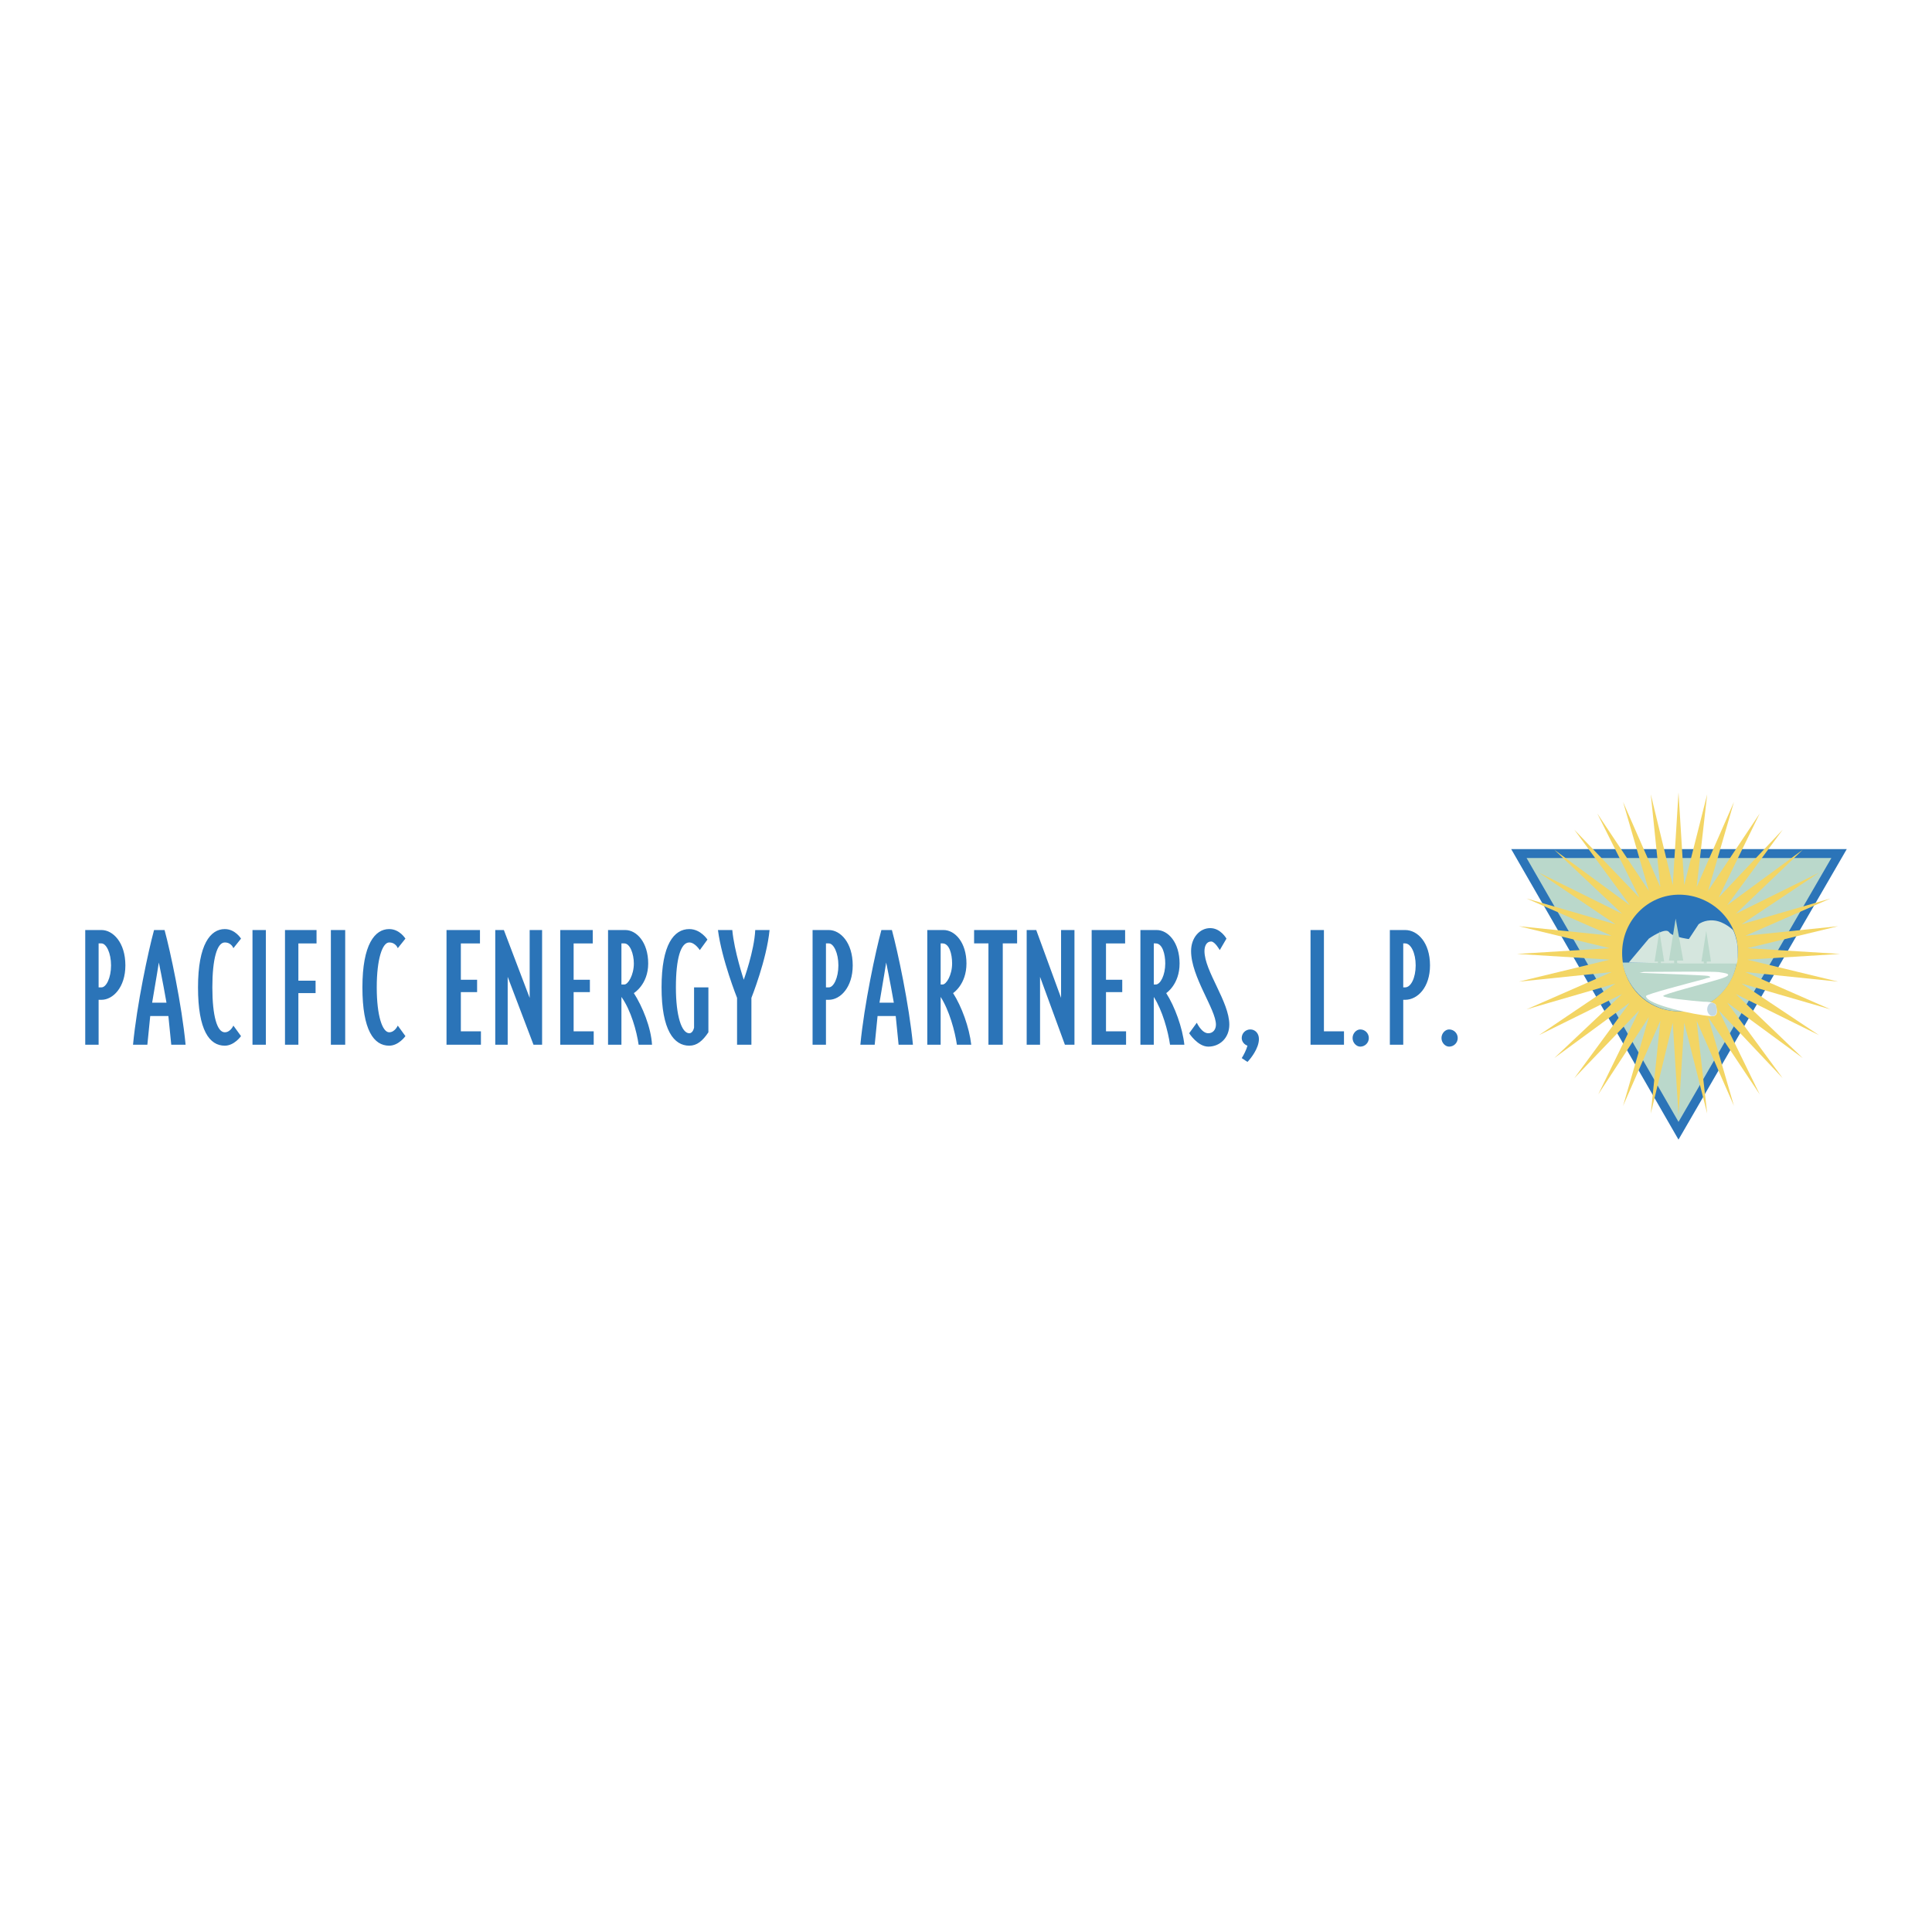 <svg xmlns="http://www.w3.org/2000/svg" width="2500" height="2500" viewBox="0 0 192.756 192.756"><path fill-rule="evenodd" clip-rule="evenodd" fill="#fff" d="M0 0h192.756v192.756H0V0z"/><path fill="#2b74b8" d="M183.867 85.382l-16.019 27.653-.385.664-.383-.664-15.924-27.653-.383-.665h33.479l-.385.665z"/><path fill="#bad8cb" d="M167.467 111.93l15.25-26.327h-30.41l15.16 26.327z"/><path fill-rule="evenodd" clip-rule="evenodd" fill="#f3d564" d="M167.465 79.058l.572 9.249 2.289-9.058-1.049 9.249 3.719-8.487-2.576 8.868 5.15-7.723-4.099 8.391 6.388-6.77-5.531 7.533 7.533-5.531-6.675 6.389 8.296-4.1-7.724 5.149 8.869-2.575-8.486 3.719 9.248-.953-9.059 2.193 9.25.572-9.25.572 9.059 2.193-9.248-.954 8.486 3.719-8.869-2.574 7.724 5.148-8.296-4.099 6.675 6.388-7.533-5.529 5.531 7.533-6.388-6.771 4.099 8.392-5.15-7.724 2.576 8.867-3.719-8.486 1.049 9.25-2.289-9.059-.572 9.25-.572-9.25-2.194 9.059.953-9.25-3.718 8.486 2.574-8.867-5.053 7.724 4.1-8.392-6.485 6.771 5.532-7.533-7.534 5.529 6.77-6.388-8.295 4.099 7.629-5.148-8.869 2.574 8.486-3.719-9.25.954 9.061-2.193-9.25-.572 9.25-.572-9.061-2.193 9.25.953-8.486-3.719 8.869 2.575-7.629-5.149 8.295 4.1-6.77-6.389 7.534 5.531-5.532-7.533 6.485 6.77-4.196-8.391 5.149 7.723-2.574-8.868 3.718 8.487-.953-9.249 2.194 9.058.572-9.249z"/><path d="M173.379 95.079c.098-3.186-2.605-5.818-5.85-5.818-3.131 0-5.689 2.574-5.689 5.817s2.443 5.817 5.689 5.817 5.754-2.631 5.85-5.816z" fill-rule="evenodd" clip-rule="evenodd" fill="#2b74b8"/><path d="M161.877 96.031c.471 2.766 2.828 4.863 5.654 4.863 2.922 0 5.277-2.098 5.75-4.863h-11.404z" fill-rule="evenodd" clip-rule="evenodd" fill="#bad8cb"/><path d="M166.66 96.109l1.025-.027c.074-.055.16-.173.16-.432 0-.572 1.049-1.908 1.049-1.908s-2.002-.191-2.385-.763c-.379-.477-2.002.667-2.002.667l-2.002 2.384 4.155.079z" fill-rule="evenodd" clip-rule="evenodd" fill="#d5e6de"/><path d="M166.998 95.968l.57.159h5.715s.094-.191.094-.859c0-.477 0-.858-.094-1.335-.191-.858-.383-1.144-.383-1.144s-.859-.858-1.906-.954c-.955-.095-1.527.381-1.527.381l-2.469 3.752z" fill-rule="evenodd" clip-rule="evenodd" fill="#d5e6de"/><path fill-rule="evenodd" clip-rule="evenodd" fill="#bad8cb" d="M166.035 95.936l-.478-3.052-.477 3.052h.955zM170.707 95.936l-.477-3.052-.476 3.052h.953zM167.941 95.84l-.761-4.195-.668 4.195h1.429z"/><path d="M170.281 95.364v.763h-.295v-.763h.295zm-2.955 0v.763h-.295v-.763h.295zm-1.621 0v.763h-.295v-.763h.295z" fill="#bad8cb"/><path d="M164.002 96.967l-.432.088c2.412.1 6.393.236 6.852.312.572.189-.191.189-.287.285-1.811.479-5.818 1.525-5.914 1.717 0 .857 4.959 1.906 6.391 2.002 1.145.191.479-1.145.574-1.145-.096 0-.096-.285-1.242-.285-1.238-.096-4.004-.381-4.004-.572s4.195-1.238 5.721-1.717c1.527-.477.381-.572-.191-.668-.665-.066-4.939-.039-7.468-.017z" fill-rule="evenodd" clip-rule="evenodd" fill="#fff"/><path d="M171.258 100.469c-.107-.318-.285-.469-.549-.412-.186.039-.383.322-.383.646 0 .381.287.645.477.668.348.041.523-.254.475-.668-.008-.084.007-.152-.02-.234z" fill-rule="evenodd" clip-rule="evenodd" fill="#c2d8e3"/><path d="M10.125 99.75h-.286v4.482H8.504V92.789h1.621c1.145 0 2.384 1.24 2.384 3.527 0 2.194-1.239 3.434-2.384 3.434zm0-5.626h-.286v4.386h.286c.477 0 .954-.953.954-2.193 0-1.239-.477-2.193-.954-2.193zM17.086 104.232l-.286-2.861h-1.812l-.286 2.861h-1.43c.381-4.006 1.525-9.346 2.098-11.443h1.049c.572 2.098 1.717 7.438 2.098 11.443h-1.431zm-1.239-8.201s-.286 1.812-.667 4.006h1.43c-.382-2.193-.763-4.006-.763-4.006zM22.426 104.328c-1.526 0-2.67-1.527-2.67-5.818 0-4.291 1.239-5.816 2.67-5.816 1.049 0 1.621.953 1.621.953l-.763.954s-.191-.572-.858-.572c-.763 0-1.24 1.621-1.24 4.481 0 2.861.477 4.482 1.24 4.482.572 0 .858-.668.858-.668l.763 1.049s-.668.955-1.621.955zM25.191 92.789h1.335v11.443h-1.335V92.789zM29.769 94.124v3.72h1.716v1.238h-1.716v5.15h-1.335V92.789h3.147v1.335h-1.812zM33.011 92.789h1.43v11.443h-1.43V92.789zM38.828 104.328c-1.525 0-2.67-1.527-2.67-5.818 0-4.291 1.239-5.816 2.67-5.816 1.049 0 1.621.953 1.621.953l-.763.954s-.191-.572-.858-.572-1.24 1.621-1.24 4.481c0 2.861.572 4.482 1.24 4.482.572 0 .858-.668.858-.668l.763 1.049s-.668.955-1.621.955zM44.549 104.232V92.789h3.338v1.335h-1.908v3.624h1.622v1.238h-1.622v3.91h2.003v1.336h-3.433zM53.227 104.232l-2.575-6.771v6.771h-1.24V92.789h.859l2.574 6.77v-6.77h1.24v11.443h-.858zM55.897 104.232V92.789h3.242v1.335h-1.908v3.624h1.622v1.238h-1.622v3.91h2.003v1.336h-3.337zM63.716 104.232c-.191-1.336-.763-3.434-1.716-4.768v4.768h-1.335V92.789h1.716c1.144 0 2.289 1.24 2.289 3.338s-1.431 2.955-1.431 2.955c.858 1.336 1.717 3.434 1.812 5.15h-1.335zm-1.43-10.108H62v4.101h.286c.381 0 .953-.953.953-2.098 0-.954-.381-2.003-.953-2.003zM68.77 104.328c-1.526 0-2.766-1.527-2.766-5.818 0-4.291 1.24-5.816 2.766-5.816 1.144 0 1.812 1.049 1.812 1.049l-.763 1.049s-.477-.763-1.049-.763c-.858 0-1.335 1.621-1.335 4.481 0 2.861.572 4.578 1.335 4.578.381 0 .477-.572.477-.572V98.51h1.43v4.482c-.572.86-1.144 1.336-1.907 1.336zM74.968 99.559v4.674h-1.431v-4.674s-1.525-3.813-1.907-6.77h1.431c.19 2.098 1.144 4.959 1.144 4.959s1.049-2.861 1.145-4.959h1.43c-.286 2.956-1.812 6.77-1.812 6.77zM82.692 99.75h-.286v4.482h-1.335V92.789h1.621c1.145 0 2.384 1.24 2.384 3.527 0 2.194-1.24 3.434-2.384 3.434zm0-5.626h-.286v4.386h.286c.477 0 .954-.953.954-2.193 0-1.239-.477-2.193-.954-2.193zM89.653 104.232l-.286-2.861h-1.812l-.286 2.861h-1.43c.381-4.006 1.525-9.346 2.098-11.443h1.049c.572 2.098 1.716 7.438 2.098 11.443h-1.431zm-1.239-8.201s-.286 1.812-.667 4.006h1.43c-.382-2.193-.763-4.006-.763-4.006zM95.47 104.232c-.191-1.336-.763-3.434-1.621-4.768v4.768h-1.334V92.789h1.621c1.144 0 2.288 1.24 2.288 3.338s-1.335 2.955-1.335 2.955c.858 1.336 1.621 3.434 1.812 5.15H95.47zm-1.43-10.108h-.191v4.101h.191c.381 0 .953-.953.953-2.098 0-.954-.286-2.003-.953-2.003zM100.047 94.124v10.108h-1.43V94.124h-1.431v-1.335h4.291v1.335h-1.43zM106.246 104.232l-2.48-6.771v6.771h-1.334V92.789h.953l2.478 6.77v-6.77h1.336v11.443h-.953zM108.916 104.232V92.789h3.338v1.335h-1.908v3.624h1.621v1.238h-1.621v3.91h2.002v1.336h-3.432zM116.734 104.232c-.189-1.336-.762-3.434-1.621-4.768v4.768h-1.334V92.789h1.621c1.145 0 2.287 1.24 2.287 3.338s-1.334 2.955-1.334 2.955c.857 1.336 1.621 3.434 1.811 5.15h-1.43zm-1.429-10.108h-.191v4.101h.191c.477 0 .953-.953.953-2.098 0-.954-.285-2.003-.953-2.003zM120.549 104.422c-1.049 0-1.906-1.334-1.906-1.334l.762-1.049s.477 1.049 1.145 1.049c.477 0 .764-.381.764-.859 0-1.525-2.48-4.768-2.48-7.342 0-1.334.859-2.289 1.908-2.289s1.621 1.049 1.621 1.049l-.668 1.145s-.477-.858-.859-.858c-.477 0-.666.477-.666.954 0 2.002 2.479 5.055 2.479 7.342-.003 1.334-.956 2.192-2.1 2.192zM124.459 105.949l-.572-.383c.189-.285.477-.857.572-1.238-.287-.096-.572-.383-.572-.764 0-.477.381-.857.857-.857s.859.381.859.953c.001.953-.859 2.002-1.144 2.289zM130.752 104.232V92.789h1.336v10.107h2.002v1.336h-3.338zM135.711 104.422c-.381 0-.764-.381-.764-.857s.383-.857.764-.857c.477 0 .857.381.857.857s-.38.857-.857.857zM140.193 99.75h-.191v4.482h-1.336V92.789h1.527c1.238 0 2.479 1.24 2.479 3.527 0 2.194-1.24 3.434-2.479 3.434zm0-5.626h-.191v4.386h.191c.572 0 1.049-.953 1.049-2.193 0-1.239-.476-2.193-1.049-2.193zM144.578 104.422c-.381 0-.762-.381-.762-.857s.381-.857.762-.857c.479 0 .859.381.859.857s-.38.857-.859.857z" fill-rule="evenodd" clip-rule="evenodd" fill="#2b74b8"/></svg>